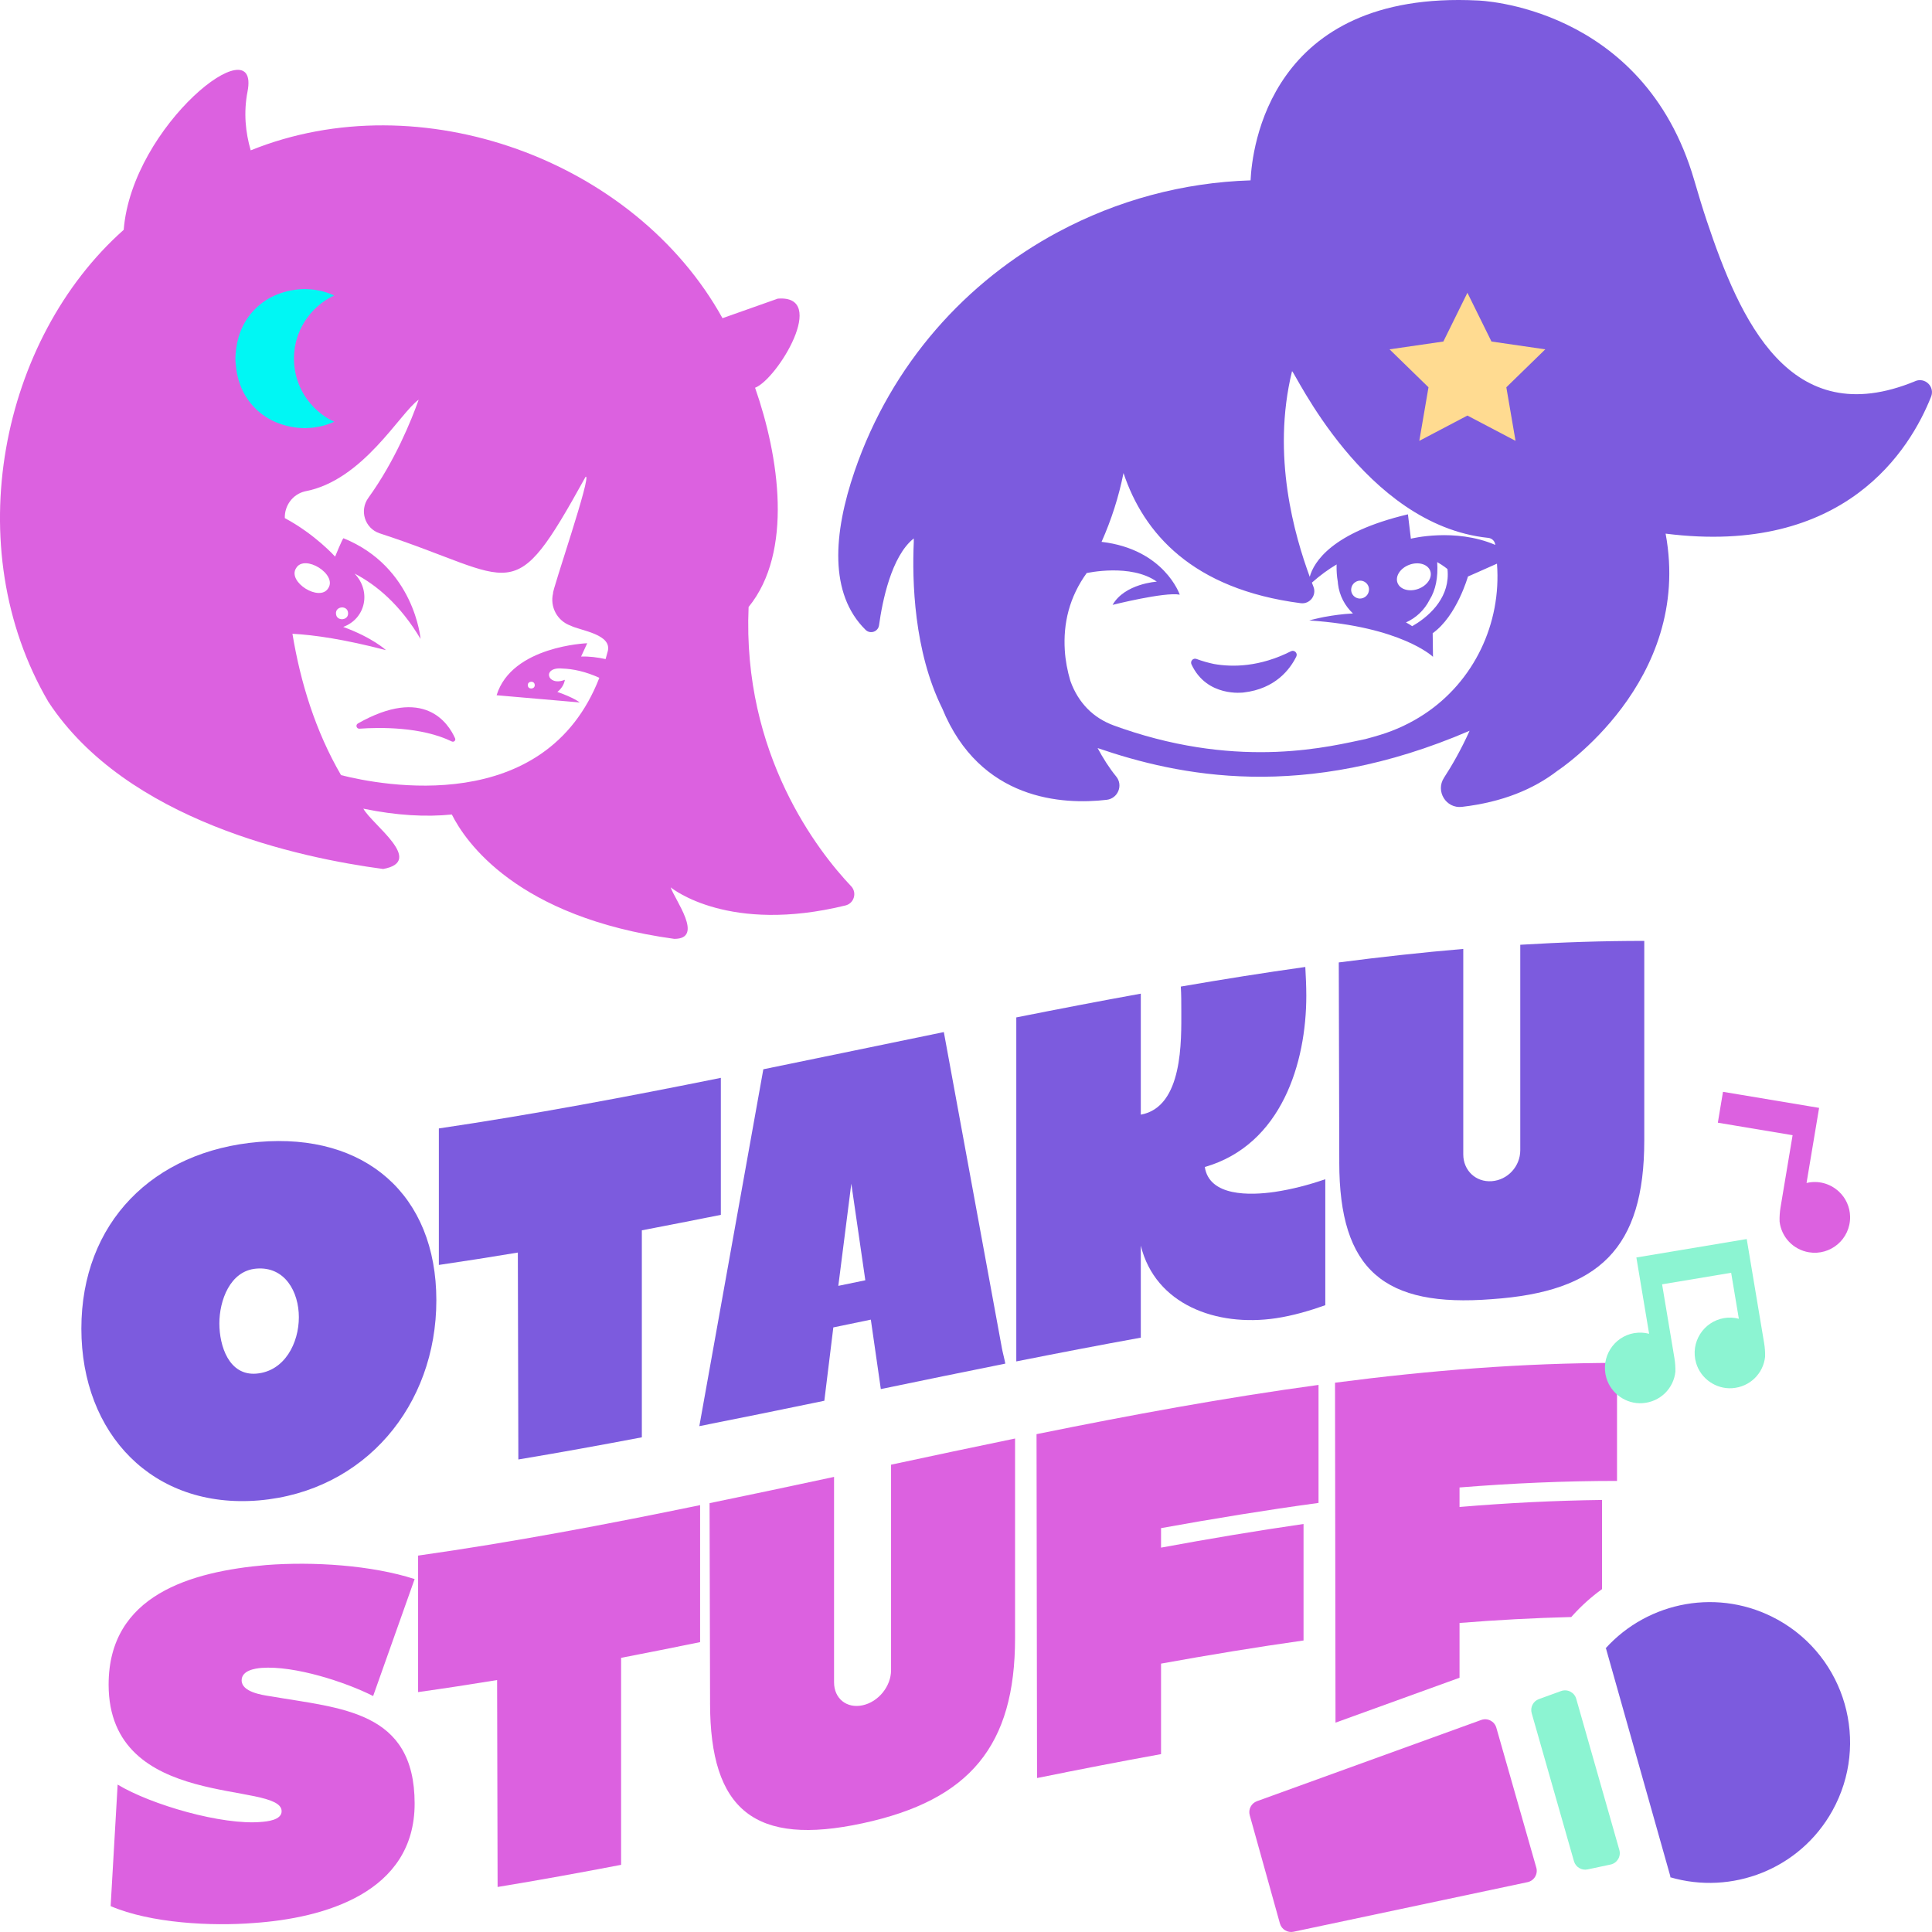 <svg viewBox="0 0 1034.52 1034.52" xmlns="http://www.w3.org/2000/svg" data-name="Calque 1" id="Calque_1">
  <defs>
    <style>
      .cls-1 {
        fill: #00f7f4;
      }

      .cls-2 {
        fill: #ffdb91;
      }

      .cls-3 {
        fill: #8cf4d2;
      }

      .cls-4 {
        fill: #dc61e0;
      }

      .cls-5 {
        fill: #7c5bde;
      }
    </style>
  </defs>
  <g>
    <path d="m139.82,975.58c2.95-.22,10.98-.9,10.98-5.72,0-16.53-92.63.1-92.64-67.81,0-48.07,44.18-60.52,84.34-64.02,25.17-1.95,56.49.06,79.52,7.51-7.41,20.93-14.82,41.81-22.22,62.63-14.72-7.48-42.03-16.37-59.7-15.07-3.48.28-10.71,1.33-10.71,6.68,0,6.17,10.71,7.8,15.26,8.49,38.29,6.59,77.37,7.69,77.37,57.49,0,47.73-48.46,61.37-86.21,63.95-22.49,1.79-55.15.15-76.57-9.05,1.25-21.69,2.5-43.38,3.75-65.07,17.94,10.83,55.96,21.83,76.84,20Z" class="cls-4"></path>
    <path d="m266.18,899.61c-14.1,2.31-28.2,4.47-42.3,6.45v-73.09c50.33-7.13,100.67-16.64,151-27.03v73.36c-14.1,2.88-28.2,5.7-42.3,8.41v110.84c-22.04,4.24-44.09,8.24-66.13,11.86-.09-36.93-.18-73.86-.27-110.8Z" class="cls-4"></path>
    <path d="m380.22,911.93c-.09-35.68-.18-71.36-.27-107.04,22.22-4.57,44.44-9.3,66.66-14.06,0,36.68,0,73.36,0,110.04,0,8.57,6.7,14.09,15.26,12.26,8.57-1.84,15.26-10.23,15.26-18.8v-110.04c22.13-4.74,44.26-9.45,66.4-14.01,0,35.61,0,71.22,0,106.83,0,57.57-24.1,86.82-81.66,99.2-57.56,12.39-81.66-6.83-81.66-64.38Z" class="cls-4"></path>
    <path d="m621.7,939.27c-22.13,4.01-44.26,8.32-66.4,12.81-.09-61.38-.18-122.76-.27-184.14,50.33-10.22,100.67-19.52,151-26.37,0,21.06,0,42.12,0,63.19-28.11,3.83-56.22,8.42-84.33,13.5v10.44c25.43-4.69,50.87-8.98,76.3-12.66,0,20.79,0,41.59,0,62.38-25.43,3.59-50.87,7.79-76.3,12.39v48.46Z" class="cls-4"></path>
    <path d="m781.53,898.37v-29.33c19.94-1.6,39.89-2.68,59.83-3.18l.67-.75c4.84-5.37,10.15-10.1,15.8-14.19v-47.74c-25.43.31-50.87,1.62-76.3,3.75v-10.44c28.11-2.26,56.22-3.51,84.33-3.51v-63.19c-50.33,0-100.67,4.04-151,10.6.09,60.68.18,121.35.26,182.03l66.4-24.04Z" class="cls-4"></path>
    <path d="m277.29,670.7c-14.1,2.35-28.2,4.57-42.3,6.63v-73.09c50.33-7.44,100.67-16.92,151-27.09,0,24.45,0,48.91,0,73.36-14.1,2.82-28.2,5.59-42.3,8.28v110.84c-22.04,4.2-44.09,8.19-66.13,11.87-.09-36.93-.18-73.86-.27-110.8Z" class="cls-5"></path>
    <path d="m536.44,721.71c.54,2.83,1.34,5.62,1.87,8.46-22.22,4.45-44.44,9.03-66.66,13.63-1.78-12.39-3.57-24.78-5.35-37.18-6.69,1.39-13.39,2.77-20.08,4.16-1.61,13.09-3.21,26.19-4.82,39.28-22.31,4.61-44.62,9.18-66.93,13.59,11.42-63.66,22.85-127.36,34.27-191.09,32.22-6.56,64.43-13.32,96.65-19.92,10.35,56.33,20.7,112.69,31.06,169.07Zm-73.09-36.17c-2.5-17.24-5-34.49-7.5-51.73-2.32,18.24-4.64,36.48-6.96,54.72,4.82-1,9.64-1.99,14.46-2.99Z" class="cls-5"></path>
    <path d="m610.86,716.27c-22.22,4.02-44.44,8.3-66.67,12.72v-184.2c22.22-4.42,44.44-8.7,66.67-12.72v64.79c22.76-4.08,21.69-40.22,21.69-55.51,0-4.28,0-8.84-.27-13.07,22.22-3.84,44.44-7.38,66.67-10.5.27,5.05.53,10.1.53,15.45,0,35.69-13.12,79.76-54.35,91.66,2.41,15.9,24.36,15.25,37.48,13.33,9.1-1.36,18.21-3.73,27.04-6.79v67.47c-8.57,3.03-17.4,5.62-26.5,6.98-31.86,4.72-64.52-7.35-72.29-38.87v49.26Z" class="cls-5"></path>
    <path d="m717.14,622.41c-.09-35.69-.18-71.37-.27-107.06,22.22-2.89,44.44-5.34,66.66-7.23v110.04c0,8.57,6.7,14.95,15.26,14.32,8.57-.63,15.26-7.98,15.26-16.55v-110.04c22.13-1.34,44.27-2.07,66.4-2.07v106.83c0,57.82-24.1,81.07-81.66,85.01-57.56,4.52-81.66-15.46-81.66-73.26Z" class="cls-5"></path>
    <path d="m43.57,711.44c0-56.61,38.29-95.24,95.04-99.98,56.76-4.87,95.04,28.15,95.04,84.81,0,56.33-38.29,102.28-95.04,107.15-56.76,4.74-95.04-35.61-95.04-91.98Zm73.89-2.81c0,12.03,5.09,28.09,19.81,26.9,15.26-1.28,22.76-16.54,22.76-30.18,0-13.67-7.5-27.32-22.76-26.05-14.19,1.15-19.81,17.26-19.81,29.32Z" class="cls-5"></path>
    <g>
      <path d="m951.98,867.34c-31.2-17.34-69.35-10.07-92.28,15.34l.25.02,34.53,122.24-.28.22c33.03,9.76,69.55-4.21,86.98-35.57,20.17-36.3,7.1-82.08-29.2-102.26Z" class="cls-5"></path>
      <path d="m867.1,990.59c-7.69-26.98-15.35-53.83-23.08-80.93-.99-3.48-4.72-5.39-8.12-4.16-3.97,1.44-7.95,2.88-11.88,4.31-3.08,1.12-4.75,4.42-3.85,7.57,7.55,26.43,15.05,52.7,22.63,79.23.9,3.15,4.08,5.08,7.28,4.4,4.06-.86,8.19-1.73,12.32-2.61,3.53-.75,5.69-4.34,4.7-7.81Z" class="cls-3"></path>
      <path d="m822.63,1000.03c-7.14-25.01-14.23-49.83-21.39-74.89-.99-3.47-4.71-5.38-8.09-4.16-39.86,14.44-79.9,28.93-120.08,43.49-3.06,1.11-4.75,4.39-3.88,7.52l16.17,57.98c.88,3.16,4.08,5.09,7.3,4.41,42.1-8.92,83.7-17.74,125.29-26.55,3.53-.75,5.68-4.34,4.69-7.8Z" class="cls-4"></path>
    </g>
    <path d="m875.18,713.83c2.64-.44,5.32-.31,7.87.36l-6.83-40.85,59.09-9.88,9.32,55.72c.4,2.41.58,4.86.52,7.3h0c-.93,8.94-8.12,16.21-17.64,16.85-8.68.58-16.82-5.1-19.29-13.44-3.28-11.1,3.94-22.25,15-24.1,2.64-.44,5.32-.31,7.87.36l-4.12-24.62-36.98,6.18,6.6,39.49c.4,2.41.58,4.86.52,7.3h0c-.93,8.94-8.13,16.22-17.65,16.85-8.68.58-16.82-5.1-19.29-13.44-3.28-11.1,3.94-22.25,15-24.1Z" class="cls-3"></path>
    <path d="m990.66,651.42c-.08-5.03-2.27-9.92-5.96-13.34-5.04-4.66-11.52-6.03-17.36-4.63l6.73-40.22-42.71-7.14-8.75-1.46-1.27,7.58-1.42,8.52-.07.44,8.75,1.46,31.28,5.23-6.44,38.5c-.43,2.56-.61,5.15-.53,7.74.95,8.25,7.21,15.03,15.69,16.45,11.45,1.92,22.27-6.93,22.07-19.13Z" class="cls-4"></path>
  </g>
  <g>
    <path d="m691.26,348.73c-16.79,8.47-31.33,8.56-41.23,6.81-3.11-.65-6.24-1.54-9.39-2.7-1.77-.65-3.44,1.19-2.65,2.9,0,0,0,0,0,0,8.28,17.84,27.89,15.06,27.94,15.06,17.08-1.97,24.9-12.54,28.19-19.23.9-1.83-1.04-3.76-2.86-2.84Z" class="cls-5"></path>
    <path d="m1025.57,204.09c-67.33,27.85-93.95-32.99-111.63-85.78-2.42-7.23-4.61-14.53-6.74-21.84C879.9,2.63,791.23.26,791.23.26c-111.68-5.58-120.85,79.82-121.59,96.32-36.18,1.12-71.44,10.71-102.91,27.57,0,0-.02,0-.03,0h0c-49.34,26.43-89.38,70.7-109.07,128.11-11.46,33.43-13.77,65.71,5.87,85.01,2.5,2.45,6.73.99,7.2-2.48,1.73-12.55,6.54-36.94,18.6-46.48.02.63.02,1.25,0,1.88-.93,20.8.02,58.45,15.23,89.12,20.25,49.45,64.6,51.69,88.07,48.96,6.02-.7,8.93-7.79,5.09-12.48-3.69-4.5-7.01-9.76-9.96-15.23,43.15,14.8,110.02,29.13,199.19-9.26-4.56,10.14-9.42,18.58-13.7,25.15-4.67,7.18,1.08,16.59,9.59,15.6,21.82-2.53,38.48-9.55,51.15-19.32,0,0,72.65-47.46,57.92-126.98,0,0,0,0,0-.01,96.2,12.18,131.04-45.31,142.16-73.34,2.1-5.3-3.2-10.52-8.47-8.34Zm-333.74-5.31c1.01-.83,38.62,82.38,105.11,89.24,1.96.2,3.51,1.72,3.72,3.68v.07c-21.66-9.29-45.18-3.32-45.18-3.32l-1.58-13.05c-40.85,9.71-50.41,25.58-52.58,33.46-7.98-21.87-20.6-64.55-9.49-110.07Zm73.6,122.51c3.35-5.33,4.67-12.1,4.14-20.31,3.54,2.03,5.5,3.73,5.5,3.73.79,7.3-1.44,13.32-4.76,18.12-.43.6-.87,1.19-1.32,1.79-4.15,5.22-9.43,8.76-12.8,10.68-1.07-.74-2.18-1.41-3.34-2.01,5.49-2.46,9.92-6.73,12.58-11.99Zm-17.13-9.25c-1.3-3.57,1.58-7.89,6.42-9.65,4.84-1.76,9.82-.29,11.12,3.29,1.3,3.57-1.58,7.89-6.42,9.65-4.84,1.76-9.82.29-11.12-3.29Zm-15.56,5.3c-.34.94-.99,1.76-1.81,2.31-3.88,2.62-8.73-1.18-7.11-5.57.34-.94.99-1.75,1.81-2.31,3.88-2.61,8.72,1.18,7.11,5.57Zm29.79,65.14c-7.13,4.69-15.01,8.43-23.48,11.02-2.52.77-5.15,1.52-7.88,2.24-17.99,3.68-65.7,16.44-129.99-5.59l.03-.05s-.14-.02-.38-.07c-1.44-.49-2.89-1.01-4.35-1.54-5.38-1.96-10.33-5.01-14.31-9.12-3.52-3.63-6.79-8.45-9.04-14.83-1.57-5.33-2.63-10.81-2.97-16.36-.88-14.2,2.29-28.41,11.93-41.61l-.08.27s23.51-5.26,37.42,4.61c0,0-17.19,1.05-23.68,12.44,0,0,27.92-7.02,35.96-5.47,0,0-8.16-24.31-41.86-28.28,5.25-11.81,9.22-24.16,11.75-36.84,10.75,32.19,36.83,62.17,94.89,69.69,4.85.63,8.6-4.19,6.84-8.76-.28-.72-.56-1.47-.86-2.25,4.53-4.02,8.96-7.22,13.26-9.74-.02.19-.03.39-.04.58-.04,3.02.15,5.86.63,8.53.03.45.07.91.13,1.36.76,6.29,3.73,11.75,8.01,15.78-5.6.28-10.77,1.02-14.82,1.78-.16.03-.32.04-.47.07-1,.18-2,.4-2.99.63-3.19.69-5.11,1.25-5.11,1.26,49.43,3.26,66.25,19.48,66.25,19.48l-.17-12.64c12.92-9.19,18.88-30.36,18.88-30.36,0,0,8.51-3.72,15.55-6.89,0,.05,0,.1.01.16,2.43,31.9-12.33,62.93-39.06,80.5Z" class="cls-5"></path>
    <polygon points="785.75 156.77 798.63 182.87 827.44 187.06 806.59 207.38 811.52 236.06 785.75 222.52 759.99 236.06 764.91 207.38 744.06 187.06 772.87 182.87 785.75 156.77" class="cls-2"></polygon>
  </g>
  <g>
    <path d="m191.63,387.41c-1.38.78-.74,2.89.84,2.78,10.84-.77,33.12-1.11,49.46,6.84,1.09.53,2.25-.58,1.75-1.69-3.68-8.27-16.69-27.99-52.06-7.94Z" class="cls-4"></path>
    <path d="m455.73,474.52c-17.4-18.37-58.34-70.31-54.88-149.49,24.02-29.48,16.36-80.58,3.47-117.4,12-4.68,39.42-49.91,12.16-47.72,0,0-29.61,10.47-29.61,10.47-46.96-84.78-161.81-126.61-252.62-89.87-2.79-9.54-3.9-20.2-1.7-31.52,6.96-35.87-61.86,17.94-66.31,74.07C.5,181.41-22.61,292.95,25.9,375.81c41.89,63.82,134.61,83.57,179.28,89.5,22.52-4.1-5.73-23.54-10.63-32.3,17.85,3.69,33.61,4.52,47.39,3.13,7.22,14.42,34.73,55.06,119.13,66.59,16.27,0,.05-21.25-1.95-27.59,1.04.85,31.27,24.98,93.6,9.7,4.63-1.13,6.3-6.86,3.02-10.32Zm-130.43-125.33c-.32,1.26-.66,2.51-1.02,3.73-4.44-.97-8.89-1.51-13.12-1.36l3.28-7.13s-40.43,1.43-48.52,27.85l44.51,3.86s-3.18-2.61-11.99-5.63c2.17-1.72,3.64-4,4.02-6.49-9.6,3.8-12.43-7.15-1.29-6.03,0,0,0,0,0-.01,5.74.21,12.37,1.59,19.76,4.96-29.05,74.77-116.85,57.57-138.31,52.12-13.66-23.51-21.71-49.54-26.02-75.69,11.57.6,27.73,2.94,50.09,8.76,0,0-7.12-6.68-22.91-12.43,12.17-4.5,15.07-19.24,6.08-28.57,11.58,5.97,24.39,16.59,35.33,34.98,0,0-3.18-38.49-41.29-53.91-.53.24-4.46,9.85-4.46,9.85,0,0-10.61-11.89-26.93-20.62-.21-6.67,4.19-12.72,10.71-14.31,31.21-5.78,50.99-42.13,60.97-49.1-3.9,11-12.71,32.85-26.97,52.59-4.85,6.72-1.9,16.2,5.92,18.91,74.25,24.16,70.56,41.93,110.43-30.22,3.74-2-18.33,62.03-17.41,62.35-1.79,7.32,2.24,14.81,9.34,17.35,5.31,2.73,22.87,4.58,19.81,14.2Zm-38.97,17.53c.22,2.4-3.55,2.7-3.7.29-.23-2.4,3.55-2.7,3.7-.29Zm-127.76-62.52c4.49-7.66,22.11,3.3,17.22,10.72-4.49,7.66-22.11-3.3-17.22-10.72Zm21.34,24.47c-.39-4.19,6.2-4.71,6.47-.51.39,4.19-6.2,4.71-6.47.51Z" class="cls-4"></path>
    <path d="m173.54,222.72c-.9-.62-1.77-1.28-2.61-1.98-.32-.27-.62-.56-.94-.84-.53-.47-1.06-.94-1.57-1.44-.34-.33-.66-.69-.98-1.04-.45-.48-.89-.96-1.32-1.47-.31-.37-.61-.76-.91-1.14-.4-.51-.78-1.04-1.16-1.57-.32-.46-.64-.93-.94-1.4-.17-.28-.35-.56-.51-.84-.35-.6-.69-1.21-1.01-1.82-.15-.28-.3-.57-.44-.85-.15-.31-.3-.63-.44-.95-.22-.48-.43-.96-.62-1.45-.15-.37-.29-.74-.42-1.11-.17-.47-.34-.94-.49-1.41-.13-.4-.24-.8-.36-1.21-.13-.46-.26-.93-.37-1.4-.1-.43-.19-.86-.28-1.3-.09-.46-.19-.92-.26-1.39-.07-.45-.13-.91-.19-1.37-.07-.52-.13-1.04-.18-1.56-.01-.17-.03-.33-.04-.5-.06-.88-.1-1.76-.1-2.65s.04-1.77.1-2.65c.01-.17.03-.33.04-.5.04-.52.11-1.04.18-1.56.06-.46.12-.91.19-1.37.08-.47.17-.93.26-1.39.09-.43.18-.87.28-1.3.11-.47.24-.94.37-1.4.12-.4.23-.81.36-1.21.15-.47.32-.94.49-1.41.14-.37.27-.75.42-1.12.2-.49.41-.97.62-1.44.15-.32.29-.64.44-.95.14-.29.3-.57.44-.86.32-.62.66-1.23,1.01-1.82.17-.28.34-.56.51-.84.3-.48.62-.94.94-1.4.37-.53.76-1.06,1.15-1.57.3-.39.6-.77.92-1.15.42-.5.86-.99,1.31-1.46.33-.35.64-.7.98-1.04.5-.5,1.03-.97,1.57-1.44.32-.28.62-.57.94-.84.84-.7,1.71-1.36,2.61-1.98,1.71-1.18,3.52-2.22,5.42-3.1-1.26-.59-2.57-1.1-3.9-1.54-.02,0-.02-.02-.04-.02-1.1-.36-2.22-.67-3.35-.93-.32-.07-.65-.12-.97-.19-.89-.18-1.79-.34-2.7-.45-.42-.05-.84-.09-1.27-.13-.87-.08-1.75-.13-2.64-.15-.27,0-.53-.04-.81-.04-.14,0-.27.02-.4.02-4.65.05-9.48.93-14.38,2.85-9.09,3.56-16.36,10.93-19.79,20.07-1.49,3.96-2.25,7.87-2.51,11.68-.06.87-.15,1.74-.15,2.62s.09,1.75.15,2.62c.26,3.81,1.02,7.72,2.51,11.68,3.44,9.14,10.7,16.51,19.79,20.07,4.9,1.92,9.73,2.8,14.38,2.85.14,0,.27.02.4.02.27,0,.54-.04.81-.04.89-.02,1.76-.07,2.63-.15.43-.04.85-.08,1.27-.13.91-.12,1.81-.27,2.7-.45.32-.07.65-.12.97-.19,1.14-.26,2.26-.57,3.35-.93.02,0,.02-.02.04-.02,1.33-.45,2.64-.95,3.9-1.54-1.9-.88-3.71-1.92-5.42-3.1Z" class="cls-1"></path>
  </g>
</svg>